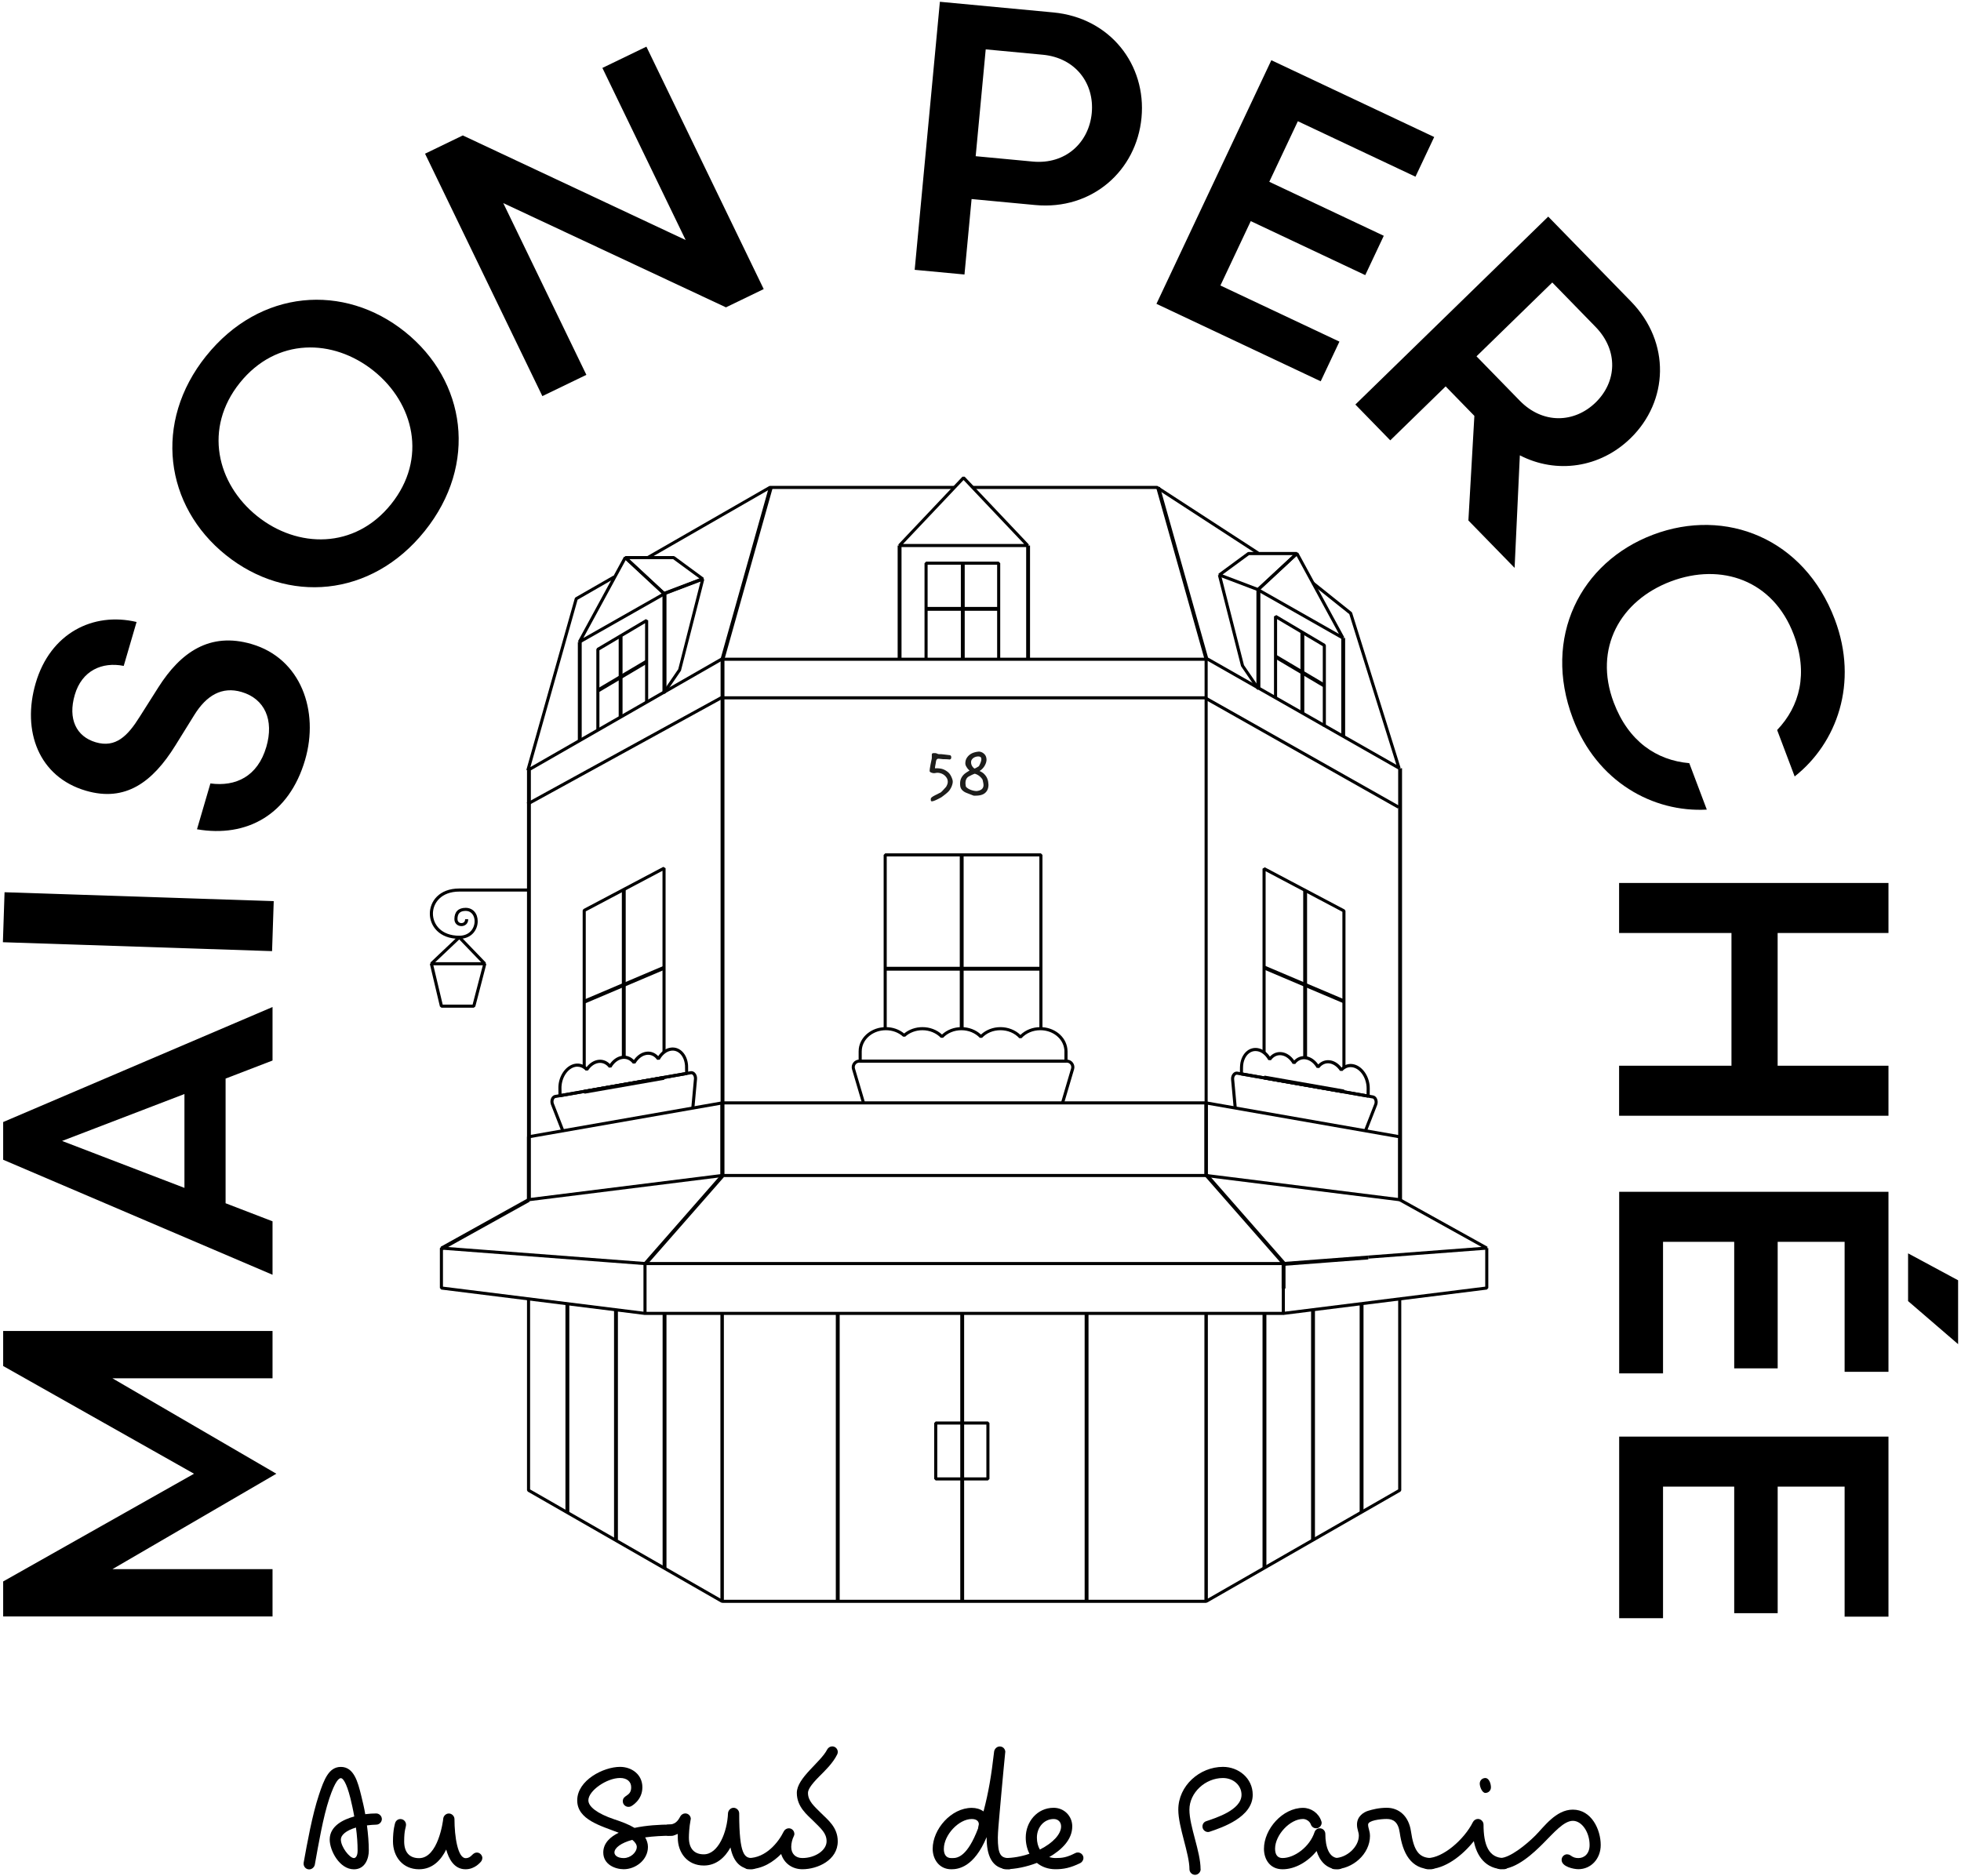 <svg xmlns="http://www.w3.org/2000/svg" viewBox="0 0 508 486"><g stroke="none" stroke-width="1" fill="none" fill-rule="evenodd"><g transform="translate(.75 .46)" fill-rule="nonzero"><g transform="translate(77.9 452.01)" fill="#000"><path d="M.01 30.39v-.24c.96-5.3 2.22-12.34 3.95-17.55 1.35-4.1 2.6-7.28 5.69-7.28 3.38 0 4.39 3.86 5.26 7.38.34 1.45.77 3.09 1.06 4.87 1.01-.14 1.98-.19 2.85-.19.77 0 1.45.68 1.45 1.45 0 .77-.67 1.45-1.45 1.45-.72 0-1.54.1-2.41.19.29 2.22.48 4.48.48 6.56 0 1.88-.87 4.82-3.86 4.82-3.71 0-6.27-4.82-6.27-7.71 0-3.52 3.52-5.21 6.36-5.98-.29-1.74-.68-3.38-1.01-4.77-1.06-4.19-1.98-5.16-2.46-5.16s-1.45.67-2.99 5.26c-1.64 4.92-2.8 11.86-3.76 17.17-.14.67-.77 1.21-1.45 1.21-.87 0-1.45-.72-1.45-1.45l.01-.03zm13.02-1.45c.39 0 .96-.43.96-1.93 0-1.83-.14-3.91-.43-5.98-2.6.77-3.91 1.98-3.91 3.09 0 1.93 2.27 4.82 3.38 4.82z"/><path d="M46.29 28.94c0 .34-.14.68-.34.92-.15.14-1.54 1.98-4 1.98-3.04 0-4.39-2.84-5.01-5.11-1.25 2.56-3.42 5.11-7.04 5.11-4.24 0-6.75-3.28-6.75-7.23 0-3.09.53-4.63.58-4.82.24-.63.77-.96 1.35-.96.87 0 1.45.72 1.45 1.45 0 .77-.48 1.21-.48 4.34 0 2.8 1.35 4.34 3.86 4.34 4.92 0 6.22-9.55 6.27-10.32.1-.63.68-1.25 1.45-1.25.77 0 1.45.68 1.45 1.45 0 4.58.87 10.12 2.89 10.12 1.59 0 1.64-1.45 2.94-1.45.77 0 1.4.72 1.4 1.45l-.02-.02z"/><path d="M70.88 13.99c0-5.21 6.8-8.68 11.09-8.68 2.99 0 5.79 1.93 5.79 5.3s-2.85 4.87-2.94 4.92c-.24.1-.43.14-.68.14-.72 0-1.45-.58-1.45-1.45 0-1.74 2.17-1.16 2.17-3.62 0-1.45-1.06-2.41-2.89-2.41-3.42 0-8.2 3.28-8.2 5.79 0 1.64 2.27 3.42 6.7 4.92 1.93.63 3.71 1.3 5.26 2.22 2.94-.63 6.32-.87 9.74-.87.77 0 1.45.67 1.45 1.45 0 .78-.67 1.45-1.45 1.45-2.41 0-4.82.14-6.99.43.43.72.72 1.59.72 2.46 0 3.42-3.23 5.79-6.27 5.79-2.22 0-5.3-1.21-5.3-4.34 0-2.46 1.88-4.1 4-5.11-4.53-1.78-10.75-3.33-10.75-8.39zm9.64 13.5c0 .72.77 1.45 2.41 1.45 1.78 0 3.38-1.49 3.38-2.89 0-.58-.43-1.25-1.16-1.83-2.89.77-4.63 2.07-4.63 3.28v-.01z"/><path d="M100.29 18.81c0 .1-.05.19-.05.29-.34 1.78-.43 3.66-.43 4.53 0 2.8 1.35 4.34 3.86 4.34 3.76 0 6.08-5.79 6.27-10.66.05-.67.63-1.4 1.45-1.4.77 0 1.45.67 1.45 1.45 0 10.9 1.45 11.57 3.38 11.57.77 0 1.45.68 1.45 1.45 0 .77-.68 1.45-1.45 1.45-2.89 0-4.87-1.78-5.64-5.64-1.4 2.56-3.66 4.68-6.9 4.68-4.24 0-6.75-3.28-6.75-7.23v-.96c-.77.34-1.49.48-2.41.48-.77 0-1.45-.68-1.45-1.45 0-.77.68-1.45 1.45-1.45 1.69 0 2.41-.87 3.04-2.07.24-.48.77-.82 1.3-.82.87 0 1.45.72 1.45 1.45l-.02-.01z"/><path d="M127.14 22.67c0 .24-.1.48-.19.67-.34.67-.63 1.74-.63 2.7 0 1.78 1.11 2.89 2.89 2.89 3.28 0 6.27-1.98 6.27-4.34 0-2.12-1.45-3.28-3.42-5.26-1.54-1.54-4.29-3.62-4.29-7.28 0-3.91 6.17-7.91 7.86-11.23.24-.48.77-.82 1.3-.82.87 0 1.45.72 1.45 1.45 0 .19-.05.43-.15.63-1.11 2.27-3.18 4.24-4.63 5.69-2.41 2.41-2.94 3.57-2.94 4.29 0 2.12 1.59 3.42 3.42 5.26 1.69 1.69 4.29 3.62 4.29 7.28 0 4.87-5.21 7.23-9.16 7.23-2.6 0-4.73-1.5-5.5-3.95-1.93 1.93-4.77 3.95-8.49 3.95-.77 0-1.45-.67-1.45-1.45 0-.78.68-1.45 1.45-1.45 4.53 0 7.81-4.1 9.16-6.89.24-.48.77-.82 1.3-.82.87 0 1.45.72 1.45 1.45h.01z"/><path d="M181.76 1.5c0 .19-.19 1.88-.43 4.44-.34 3.38-.72 8.05-1.01 11.09-.19 2.12-.48 5.3-.48 6.61 0 4.29.72 5.3 2.89 5.3.77 0 1.45.68 1.45 1.45 0 .77-.67 1.45-1.45 1.45-4.58 0-5.79-3.81-5.79-8.2v-.14c-3.28 7.86-7.38 8.34-9.16 8.34-3.13 0-4.82-2.6-4.82-5.3 0-5.11 4.82-10.61 10.13-10.61 1.11 0 2.17.29 3.04.92 1.3-4.92 2.02-9.21 2.75-15.53.1-.68.72-1.3 1.45-1.3.82 0 1.45.63 1.45 1.49l-.02-.01zm-15.91 25.03c0 1.64.72 2.41 1.93 2.41h.39c1.25 0 3.81-.43 6.56-7.71 0-.34.19-.87.19-1.06 0-.72-.53-1.35-1.83-1.35-3.38 0-7.23 4.15-7.23 7.71h-.01z"/><path d="M202.01 28.94c0 .53-.34 1.06-.82 1.3-2.56 1.25-4.34 1.59-6.41 1.59-1.88 0-3.52-.58-4.82-1.64-2.65 1.01-5.54 1.64-8.2 1.64-.77 0-1.45-.67-1.45-1.45 0-.78.67-1.45 1.45-1.45 1.93 0 4.15-.38 6.27-1.11-.63-1.25-.96-2.7-.96-4.2 0-4.05 2.94-7.71 7.23-7.71 2.7 0 4.82 2.12 4.82 4.82 0 3.47-2.8 6.12-5.98 7.96.48.14 1.06.24 1.64.24 1.78 0 2.89-.14 5.16-1.3.19-.1.43-.14.63-.14.72 0 1.45.58 1.45 1.45h-.01zm-7.71-10.12c-2.46 0-4.34 2.12-4.34 4.82 0 1.21.29 2.27.77 3.09 3.47-1.74 5.5-4.05 5.5-5.98 0-1.16-.77-1.93-1.93-1.93z"/><path d="M232.38 31.83c0 .77-.67 1.45-1.45 1.45-.78 0-1.45-.67-1.45-1.45 0-4.05-2.89-10.9-2.89-15.43 0-6.22 5.54-11.09 11.57-11.09 4.05 0 7.71 2.94 7.71 7.23 0 5.83-7.96 8.49-11.09 9.55-.14.05-.34.1-.48.1-.72 0-1.45-.58-1.45-1.45 0-.63.39-1.16.96-1.35 2.41-.82 9.16-2.89 9.16-6.85 0-2.46-2.12-4.34-4.82-4.34-4.58 0-8.68 3.81-8.68 8.2 0 4.39 2.89 10.8 2.89 15.43h.02zM262.27 21.22c-.63 0-1.16-.43-1.35-1.01-.29-.82-1.21-1.4-2.03-1.4-3.38 0-7.23 4.15-7.23 7.71 0 1.64.72 2.41 1.93 2.41 3.09 0 7.04-2.89 8.29-6.7.19-.58.72-1.01 1.35-1.01.87 0 1.45.72 1.45 1.45 0 3.47 1.01 6.27 3.38 6.27.77 0 1.45.68 1.45 1.45 0 .77-.67 1.45-1.45 1.45-3.23 0-4.92-2.36-5.64-4.73-2.22 2.75-5.54 4.73-8.82 4.73-3.28 0-4.82-2.6-4.82-5.3 0-5.11 4.82-10.61 10.13-10.61 2.07 0 4.05 1.35 4.72 3.42.05.14.1.29.1.43 0 .72-.58 1.45-1.45 1.45l-.01-.01z"/><path d="M276.25 23.15c0 4.82-4.58 8.68-9.16 8.68-.77 0-1.45-.67-1.45-1.45 0-.78.67-1.45 1.45-1.45 3.13 0 6.27-2.89 6.27-5.79 0-.96-.48-1.64-.48-2.89 0-2.12 1.74-3.23 2.94-3.57.96-.29 2.65-.77 4.77-.77 3.13 0 5.69 2.12 6.27 6.08.72 4.97 2.03 6.94 5.3 6.94.77 0 1.45.68 1.45 1.45 0 .77-.67 1.45-1.45 1.45-5.4 0-7.47-4.29-8.2-9.45-.39-2.8-1.69-3.57-3.38-3.57s-4.82.39-4.82 1.45c0 .96.48 1.64.48 2.89h.01z"/><path d="M310.96 31.83c-4.82 0-7.09-3.52-7.81-7.28-3.04 3.81-7.52 7.28-11.96 7.28-.77 0-1.45-.67-1.45-1.45 0-.78.67-1.45 1.45-1.45 3.91 0 9.45-4.77 11.72-9.31.24-.48.77-.82 1.3-.82.77 0 1.45.67 1.45 1.45 0 5.3 1.35 8.68 5.3 8.68.77 0 1.45.68 1.45 1.45 0 .77-.67 1.45-1.45 1.45zm-3.38-21.22c0 .82-.63 1.45-1.45 1.45s-1.45-1.59-1.45-2.41c0-.82.63-1.45 1.45-1.45.96 0 1.45 1.45 1.45 2.41z"/><path d="M327.35 27.98c.29 0 .63.1.87.29.72.53 1.3.67 2.03.67 1.54 0 2.89-1.16 2.89-3.38 0-3.28-1.98-6.27-4.34-6.27s-5.01 3.18-7.67 5.83c-2.41 2.41-6.85 6.7-11.14 6.7-.77 0-1.45-.67-1.45-1.45 0-.78.67-1.45 1.45-1.45 2.46 0 6.7-3.42 9.11-5.83 2.17-2.17 5.3-6.7 9.69-6.7 4.87 0 7.23 5.21 7.23 9.16 0 3.57-2.51 6.27-5.79 6.27-1.21 0-4.34-.63-4.34-2.41 0-.82.67-1.45 1.45-1.45l.01.02z"/></g><g fill="#000"><path d="M70.84 381.37L28.38 406.09 69.85 406.09 69.85 418.35 0.07 418.35 0.07 409.28 49.51 381.37 0.07 353.46 0.07 344.39 69.85 344.39 69.85 356.65 28.38 356.65 70.84 381.37z"/><path d="M69.85 260.46v13.85l-12.16 4.68v32.3l12.16 4.68v13.85L.07 300.02v-9.77l69.78-29.8v.01zm-54.52 34.69l31.7 12.16v-24.32l-31.7 12.16z"/><path d="M-8.2783846e-31 243.66L0.43 230.71 70.16 233.02 69.73 245.97z"/><path d="M53.74 202.52c6.59.89 12.26-1.81 14.5-9.46 2.04-6.98-.4-12.47-6.42-14.24-5.07-1.48-9.08.87-12.24 5.97l-4.91 7.91c-5.89 9.49-12.92 14.7-23.16 11.71-12.24-3.58-16.65-15.47-13.01-27.9 3.78-12.91 14.86-18.49 26.13-15.82l-3.33 11.38c-5.59-1.12-10.84 1.19-12.68 7.5-1.82 6.22.37 10.8 5.44 12.29 5.16 1.51 8.27-1.63 11.39-6.63l4.83-7.62c5.78-9.11 13.34-14.37 24.15-11.2 12.82 3.75 17.55 17.39 13.85 30.02-4.14 14.16-15.05 20.2-28 17.97l3.47-11.86-.01-.02z"/><path d="M52.68 91.74c13.91-17.33 35.72-18.87 51.5-6.21 15.78 12.66 19 34.29 5.08 51.62-13.85 17.26-35.64 18.93-51.5 6.2-15.78-12.66-18.93-34.37-5.08-51.62v.01zm13.19 41.52c10.42 8.36 25.26 8.65 34.69-3.09 9.48-11.81 5.92-26.17-4.49-34.53-10.49-8.42-25.2-8.72-34.69 3.09-9.42 11.74-6 26.11 4.49 34.53z"/><path d="M109.36 39.36L119.14 34.63 176.87 61.73 155.3 17.14 166.7 11.63 197.09 74.44 187.31 79.17 129.62 52.16 151.15 96.66 139.75 102.17z"/><path d="M250.94 51.12l-1.84 19.54-12.9-1.21L242.73 0l29.37 2.76c14.78 1.39 24.15 13.58 22.86 27.27-1.29 13.69-12.77 24.02-27.55 22.63l-16.47-1.55v.01zm15.83-9.72c8.53.8 14.58-4.93 15.3-12.57.72-7.64-4.16-14.3-12.69-15.11l-14.78-1.39-2.6 27.68 14.78 1.39h-.01z"/><path d="M328.59 15.14L370.78 35.04 365.93 45.32 335.46 30.95 328.06 46.64 357.72 60.63 352.92 70.82 323.26 56.83 315.4 73.51 346.23 88.05 341.38 98.33 298.83 78.26 328.59 15.15z"/><path d="M381.19 107.29l-7.44-7.64-14.35 13.98-9.04-9.28 49.96-48.69 21.43 21.98c10.36 10.63 9.74 25.85-.11 35.45-7.85 7.65-19.15 9.34-28.67 4.42l-1.36 29.16-11.97-12.28 1.55-27.12v.02zm11.75-3.94c5.98 6.14 14.16 5.82 19.66.47 5.5-5.36 5.95-13.46-.03-19.6l-11.2-11.49-19.63 19.13 11.2 11.49z"/><path d="M464.16 200.71l-4.54-12.03c5.88-6.16 8.1-14.67 4.29-24.74-5.32-14.08-18.78-18.69-31.83-13.76-13.05 4.93-20.1 17.29-14.79 31.37 3.8 10.07 11.09 14.98 19.57 15.72l4.54 12.03c-13.88.77-28.48-7.14-34.71-23.64-7.92-20.98 1.97-40.48 20.8-47.59 18.83-7.11 39.15.98 47.07 21.96 6.23 16.5.51 32.09-10.41 40.69l.01-.01z"/><path d="M488.46 228.31L488.46 241.27 459.75 241.27 459.75 275.66 488.46 275.66 488.46 288.62 418.68 288.62 418.68 275.66 447.79 275.66 447.79 241.27 418.68 241.27 418.68 228.31z"/><path d="M488.46 308.32v46.65H477.1v-33.69h-17.34v32.79H448.5v-32.79h-18.44v34.09H418.7v-47.05h69.78-.02zm5.08 28.31v-12.36l12.96 6.98v16.55l-12.96-11.16v-.01z"/><path d="M488.46 371.75L488.46 418.4 477.1 418.4 477.1 384.71 459.76 384.71 459.76 417.5 448.5 417.5 448.5 384.71 430.06 384.71 430.06 418.8 418.7 418.8 418.7 371.75 488.48 371.75z"/></g><g transform="translate(110.6 123.05)"><path fill="#000" d="M214.33 20.12L188.27 3.18 140.64 3.18 140.64 2.38 188.39 2.38 188.61 2.45 214.77 19.45z"/><path fill="#000" d="M56.67 21.3L56.27 20.61 87.89 2.44 88.09 2.38 135.89 2.38 135.89 3.18 88.19 3.18z"/><path fill="#000" d="M60.66 30.68L60.53 30.33 60.12 30.36 60.12 30.3 60.38 29.93 70.39 26.13 70.68 26.88z"/><g transform="translate(129.48 71.22)" fill="#1D1D1B"><path d="M5.58 9.26c-.1.22-.21.42-.33.6-.11.18-.27.37-.46.56-.19.19-.43.4-.72.63-.29.23-.64.5-1.06.8-1.25.69-2.05 1.03-2.41 1.03-.15 0-.24-.04-.27-.13-.03-.09-.04-.24-.04-.44 0-.15.06-.29.19-.41s.3-.24.51-.36c.21-.12.45-.25.73-.38.28-.13.55-.28.83-.43.19-.03.48-.25.86-.67l.84-.92c.29-.48.44-.92.44-1.3s-.09-.72-.27-1.01c-.18-.29-.4-.54-.66-.74-.26-.2-.55-.35-.86-.45-.31-.1-.6-.15-.87-.15-.15 0-.31.02-.47.05-.16.03-.32.05-.49.05-.05 0-.13 0-.25-.03s-.23-.05-.35-.1c-.12-.04-.23-.1-.33-.17A.313.313 0 010 5.01c0-.23.03-.52.09-.87s.12-.7.19-1.04c.07-.34.13-.65.19-.92s.09-.43.09-.5V.72s-.02.1-.02.29C.54.74.58.57.67.5s.24-.11.44-.11c.25 0 .44.01.55.04.11.03.2.06.28.1.08.04.16.07.26.1s.26.04.51.04h.24c.04 0 .18.01.43.04s.51.05.78.09c.27.03.52.06.75.09.22.03.33.04.32.04.24.05.36.24.36.56 0 .36-.15.54-.46.56-.17-.03-.38-.04-.63-.06-.26-.01-.57-.02-.94-.02-.06 0-.15 0-.26-.02-.11-.01-.23-.03-.35-.04-.13-.01-.25-.03-.35-.04-.11-.01-.19-.02-.26-.02-.18 0-.31.03-.4.1-.09.06-.16.16-.21.29-.05.13-.09.28-.11.45-.02.17-.05.36-.09.56-.1.51-.15.84-.15.98 0 .06 0 .1.02.11.08-.01.15-.02.23-.02h.23c.28 0 .59.03.93.08.34.05.68.15 1.01.31.33.16.66.37.98.64.31.27.58.63.79 1.08.13.27.23.51.3.73.07.22.11.43.11.65 0 .37-.13.87-.4 1.49v-.04z"/><path d="M15.24 8.51c0 .55-.09 1.01-.26 1.38-.17.37-.41.67-.71.9-.3.23-.66.39-1.07.49-.41.1-.87.14-1.37.14h-.24c-.08 0-.16 0-.24-.02l-1.68-.65c-.4-.15-.71-.32-.95-.51-.24-.18-.41-.38-.54-.58-.12-.2-.2-.42-.24-.64-.04-.22-.06-.44-.06-.66 0-.46.06-.85.18-1.19.12-.33.29-.63.5-.9.21-.27.47-.51.77-.72.3-.21.63-.42 1-.64-.26-.23-.45-.44-.59-.64-.14-.2-.25-.38-.33-.54a1.48 1.48 0 01-.14-.4c-.02-.11-.03-.18-.03-.22 0-.55.11-1.01.34-1.4.23-.38.52-.7.86-.95.34-.25.73-.43 1.15-.55.42-.12.82-.18 1.21-.21.54.05.99.27 1.37.65.38.38.56.89.56 1.53 0 .09-.02.24-.07.46-.04.22-.13.46-.26.74a3.899 3.899 0 01-1.48 1.65c.52.23.94.5 1.24.82.3.32.54.64.69.98.15.33.25.64.3.94.04.29.07.54.07.73l.02.01zm-1.53-1.24c-.52-.79-1.19-1.3-2.01-1.53-.06.01-.16.04-.3.1-.13.05-.31.13-.53.23l-.77.4c-.55.34-.82.91-.82 1.68 0 .14 0 .28.03.43.02.15.04.31.07.49.13.17.3.32.51.46.21.14.44.26.7.36.26.1.52.18.8.24s.55.09.8.09c1.17-.14 1.76-.66 1.76-1.55 0-.25-.08-.72-.25-1.4h.01zm-.48-5.82c-.17-.13-.38-.19-.65-.19-.23 0-.46.04-.68.11-.22.07-.42.17-.59.3-.17.13-.31.28-.42.46-.11.18-.16.38-.16.61 0 .66.29 1.21.86 1.65.14 0 .53-.2 1.17-.61.42-.78.63-1.38.63-1.8 0-.2-.05-.38-.15-.52l-.01-.01z"/></g><path fill="#000" d="M105.17 216.78H106.17V291.38H105.17z"/><path fill="#000" d="M169.63 216.78H170.63V291.38H169.63z"/><path d="M144.57 260.07h-13.52l-.4-.4v-14.49l.4-.4h13.52l.4.4v14.49l-.4.4zm-13.12-.8h12.72v-13.69h-12.72v13.69z" fill="#000"/><path fill="#000" d="M137.41 216.78H138.41V291.38H137.41z"/><path fill="#000" d="M158.7 143.01L157.9 143.01 157.9 98.39 118.36 98.39 118.36 143.01 117.56 143.01 117.56 97.99 117.96 97.59 158.3 97.59 158.7 97.99z"/><g transform="translate(117.96 98.2)" fill="#000"><path d="M19.32 0H20.32V44.81H19.32z"/><path d="M0 28.78H40.35V29.78H0z"/></g><path fill="#000" d="M201.1 291.78L75.72 291.78 75.32 291.38 75.32 216.78 76.12 216.78 76.12 290.98 200.7 290.98 200.7 216.78 201.5 216.78 201.5 291.38z"/><path fill="#000" d="M75.32 47.29H76.32V181.06H75.32z"/><path fill="#000" d="M200.7 181.06L200.7 47.29 201.5 47.29 201.5 181.05z"/><path fill="#000" d="M25.6 76.41L25.01 75.95 37.55 31.51 37.73 31.27 47.53 25.64 47.92 26.33 38.27 31.88 26.05 75.23 60.32 55.56 60.37 55.66 60.38 55.65 60.33 55.56 75.35 46.94 75.55 46.89 201.55 46.89 201.75 46.94 250.39 74.65 238.19 35.61 228.52 27.88 229.02 27.25 238.78 35.06 238.92 35.26 251.46 75.38 250.88 75.84 201.45 47.69 75.65 47.69z"/><path fill="#000" d="M75.52 291.73L25.37 262.95 25.17 262.61 25.17 213.02 25.97 213.02 25.97 262.38 75.32 290.69 75.32 216.78 76.12 216.78 76.12 291.38z"/><path fill="#000" d="M25.17 76.06H26.17V187.32H25.17z"/><path fill="#000" d="M201.3 291.73L200.7 291.38 200.7 216.78 201.5 216.78 201.5 290.69 250.85 262.38 250.85 213.02 251.65 213.02 251.65 262.61 251.45 262.95z"/><path fill="#000" d="M250.85 75.54H251.85V187.33H250.85z"/><path d="M201.1 181.45H75.72l-.4-.4v-18.81l.4-.4H201.1l.4.4v18.81l-.4.4zm-124.98-.8H200.7v-18.01H76.12v18.01z" fill="#000"/><path d="M25.62 187.72l-.45-.4v-16.3l.33-.39 50.15-8.78.47.39v18.81l-.35.4-50.15 6.27zm.35-16.36v15.51l49.35-6.17v-17.98l-49.35 8.64z" fill="#000"/><path fill="#000" transform="rotate(-74.29 81.972 25.01)" d="M58.852 24.61H105.092V25.61H58.852z"/><path fill="#000" transform="rotate(-15.73 194.827 25.04)" d="M194.427 1.92H195.427V48.16H194.427z"/><path d="M251.2 187.72l-50.15-6.27-.35-.4v-18.81l.47-.39 50.15 8.78.33.39v16.3l-.45.4zm-49.7-7.02l49.35 6.17v-15.51l-49.35-8.64v17.98z" fill="#000"/><path fill="#000" transform="rotate(-48.76 65.736 192.472)" d="M50.571 192.072H80.901V193.072H50.571z"/><path fill="#000" transform="rotate(-29.07 14.3 193.583)" d="M1.39 193.183H27.21V194.183H1.39z"/><path fill="#000" d="M55.69 217.18L2.95 210.6 2.6 210.2 2.6 199.86 3.03 199.46 55.77 203.47 55.71 204.27 3.4 200.29 3.4 209.85 55.79 216.39z"/><path fill="#000" d="M47.72 215.75H48.72V275.4H47.72z"/><path fill="#000" transform="rotate(-41.25 211.109 192.43)" d="M210.709 177.255H211.709V207.605H210.709z"/><path fill="#000" d="M250.77 85.98L200.71 57.69 75.55 57.69 25.49 85.17 25.1 84.47 75.25 56.94 75.44 56.89 200.82 56.89 201.02 56.94 251.17 85.28z"/><path d="M7.63 119.73c-5.24 0-7.63-3.38-7.63-6.52 0-3.14 2.39-6.52 7.63-6.52h17.94v.8H7.63c-4.69 0-6.83 2.97-6.83 5.72 0 2.75 2.14 5.72 6.83 5.72 1.24 0 2.28-.42 3-1.21.61-.67.97-1.6.97-2.54 0-1.33-.72-2.68-2.33-2.68-1.44 0-2.11.67-2.11 2.11 0 1.1 1.18 1.28 1.69.81.19-.18.29-.43.29-.76h.8c0 2.41-3.58 2.35-3.58-.05 0-1.88 1.03-2.91 2.91-2.91 1.88 0 3.13 1.43 3.13 3.48 0 1.14-.43 2.26-1.17 3.08-.61.67-1.73 1.47-3.59 1.47h-.01z" fill="#000"/><g transform="translate(38.34 20.56)" fill="#000"><path d="M.59 22.61l-.55-.54L11.94.2l.62-.1 10.06 9.35.13.35-.2.35L.59 22.62v-.01zM12.4 1.04L1.42 21.23 21.72 9.7 12.4 1.04z"/><path d="M22.36 35.75L22.36 35.34 22.03 35.12 26.01 29.31 31.98 5.85 32.76 6.04 26.71 29.7 22.69 35.57z"/><path d="M21.96 9.8H22.96V35.35H21.96z"/><path d="M0 22.27H1V47.73H0z"/><path d="M21.96 35.44L21.96 9.8 22.75 9.8 22.75 35.35z"/><path d="M22.5 10.12l-.41-.08L12.03.69 12.3 0h12.53l.24.08 7.54 5.55-.09.7-10.01 3.8-.01-.01zM13.32.8l9.13 8.48 9.09-3.45L24.69.8H13.31h.01z"/><g transform="translate(4.79 16.34)"><path d="M0.8 28.87L0 28.87 0 7.84 0.19 7.49 12.83 0 13.43 0.34 13.43 21.58 12.63 21.58 12.63 1.05 0.8 8.07z"/><path d="M5.79 4.44H6.79V25.32H5.79z"/><path transform="rotate(-30.66 6.713 14.645)" d="M-0.632 14.245H14.058V15.245H-0.632z"/></g></g><path fill="#000" d="M0.67 126.48L0.12 125.9 7.36 119.04 7.92 119.05 14.53 125.91 13.95 126.47 7.62 119.89z"/><path d="M11.38 137.57H3l-.39-.31-2.6-10.98.39-.49h13.84l.39.5-2.85 10.98-.39.3h-.01zm-8.06-.8h7.76l2.65-10.18H.91l2.42 10.18h-.01z" fill="#000"/><path d="M111.93 162.21l-2.56-8.67c-.18-.6-.06-1.23.31-1.73s.95-.79 1.57-.79h53.76c.62 0 1.2.29 1.57.79.37.5.49 1.13.31 1.73l-2.56 8.67-.77-.23 2.56-8.67c.1-.36.04-.73-.19-1.03-.22-.3-.56-.47-.93-.47h-53.76c-.37 0-.71.17-.93.47-.22.3-.29.67-.19 1.03l2.56 8.67-.77.23h.02z" fill="#000"/><path d="M164.79 151.82h-53.31l-.4-.4v-2.52c0-.24.02-.48.04-.71.4-3.18 3.41-5.58 7-5.58 1.78 0 3.45.58 4.75 1.65 1.26-1.05 2.97-1.65 4.74-1.65 1.92 0 3.74.69 5.06 1.92 1.31-1.22 3.12-1.92 5.04-1.92s3.75.7 5.06 1.93c1.32-1.23 3.14-1.93 5.06-1.93 1.92 0 3.84.73 5.16 2.02 1.32-1.29 3.18-2.02 5.17-2.02 3.59 0 6.59 2.4 6.99 5.58.03.22.05.47.05.71v2.52l-.4.4h-.01zm-52.91-.8h52.51v-2.12c0-.2 0-.41-.04-.6-.35-2.79-3.01-4.89-6.2-4.89-1.92 0-3.69.75-4.87 2.06h-.59c-1.18-1.31-2.96-2.06-4.87-2.06-1.91 0-3.59.72-4.77 1.97h-.58c-1.18-1.25-2.92-1.97-4.77-1.97-1.85 0-3.58.71-4.75 1.96h-.58c-1.19-1.24-2.93-1.96-4.77-1.96-1.7 0-3.32.61-4.46 1.67h-.54c-1.18-1.08-2.77-1.67-4.48-1.67-3.18 0-5.85 2.1-6.2 4.88-.02.19-.04.4-.04.61v2.12z" fill="#000"/><g transform="translate(31.234 101.08)" fill="#000"><path d="M9.156 51.92L8.356 51.92 8.356 11.3 8.566 10.94 29.256 5.68434189e-14 29.836 0.36 29.836 48.02 29.036 48.02 29.036 1.02 9.156 11.54z"/><path transform="rotate(-9.91 19.088 56.375)" d="M8.588 55.975H29.588V56.975H8.588z"/><path d="M18.506 6H19.506V49.33H18.506z"/><path transform="rotate(-23 19.11 30.432)" d="M7.875 30.032H30.345V31.032H7.875z"/><g transform="translate(0 46.807)"><path d="M2.556 12.863l-.47-.39-.02-1.91c0-.21 0-.43.02-.64.21-2.87 2.07-5.33 4.33-5.71.91-.15 1.79.05 2.55.56.14.09.27.19.41.31.77-1.01 1.81-1.68 2.88-1.86 1.17-.2 2.3.18 3.15 1.06.8-1.15 1.9-1.91 3.07-2.11.13-.02.26-.04.39-.05 1.03-.06 2 .34 2.76 1.12.81-1.16 1.91-1.92 3.08-2.12 1.22-.21 2.36.2 3.22 1.13.36-.54.79-1 1.26-1.36.58-.45 1.21-.73 1.87-.84.99-.17 1.93.07 2.73.68 1.02.78 1.7 2.12 1.85 3.66.02.19.03.41.03.62l.02 1.71-.33.4-32.81 5.75.01-.01zm4.46-7.9c-.15 0-.3.01-.46.04-1.91.32-3.48 2.47-3.67 5-.02.19-.02.37-.02.55l.02 1.45 32.01-5.61-.02-1.37c0-.19 0-.37-.03-.54-.13-1.33-.69-2.47-1.54-3.11-.62-.47-1.35-.66-2.11-.52-.53.09-1.04.32-1.52.69-.52.4-.99.95-1.35 1.61l-.68.04c-.69-.99-1.72-1.45-2.8-1.26-1.09.18-2.11.99-2.82 2.2l-.67.04c-.63-.84-1.49-1.27-2.44-1.23-.1 0-.2.02-.3.04-1.09.18-2.11.98-2.81 2.19l-.67.04c-.7-.93-1.7-1.36-2.74-1.18-1 .17-1.96.86-2.63 1.91l-.64.04a2.44 2.44 0 00-.6-.52c-.46-.32-.98-.48-1.52-.48l.01-.02z"/><path d="M2.796 21.603l-2.66-6.82c-.22-.6-.17-1.29.13-1.8.22-.38.55-.62.92-.69l35.12-6.15c.39-.06.77.06 1.08.34.43.39.65 1.04.6 1.69l-.68 7.41-.8-.07.68-7.41c.03-.4-.1-.8-.34-1.03-.09-.08-.23-.17-.4-.14l-35.12 6.15c-.18.03-.3.18-.37.3-.18.31-.21.74-.07 1.12l2.66 6.81-.75.29z"/></g></g><g transform="translate(207.55 101.2)" fill="#000"><path d="M29.649 51.91L28.849 51.91 28.849 11.53 8.959 1.01 8.959 48.01 8.159 48.01 8.159 0.35 8.749 5.68434189e-14 29.429 10.94 29.649 11.29z"/><path transform="rotate(-80.06 18.905 56.372)" d="M18.505 45.872H19.505V66.872H18.505z"/><path d="M18.699 6H19.699V49.33H18.699z"/><path transform="rotate(-67.01 18.908 30.45)" d="M18.508 19.214H19.508V41.684H18.508z"/><g transform="translate(0 46.8)"><path d="M35.44 12.87L2.63 7.12l-.33-.4.02-1.71c0-.21.01-.43.04-.62.15-1.54.83-2.88 1.85-3.66.8-.61 1.75-.84 2.73-.68.66.11 1.29.4 1.87.84.47.36.9.82 1.26 1.36.86-.93 2-1.33 3.22-1.13 1.17.2 2.27.96 3.07 2.12.75-.77 1.74-1.18 2.76-1.12.13 0 .26.02.4.05 1.17.2 2.26.96 3.07 2.11.85-.87 1.98-1.25 3.15-1.06 1.08.18 2.11.85 2.88 1.86.13-.12.27-.22.42-.32.75-.51 1.63-.71 2.54-.56 2.26.38 4.13 2.85 4.34 5.73.02.19.03.41.02.63l-.02 1.91-.47.39-.01.01zM3.1 6.39L35.11 12l.02-1.44c0-.19 0-.37-.02-.54-.19-2.54-1.76-4.69-3.67-5.01-.7-.12-1.38.03-1.97.43-.22.14-.42.32-.61.53l-.64-.04c-.68-1.04-1.63-1.74-2.63-1.91-1.04-.18-2.05.25-2.74 1.18l-.67-.04c-.7-1.21-1.72-2.01-2.81-2.19-.1-.02-.2-.03-.3-.04-.96-.05-1.82.38-2.44 1.23l-.67-.04c-.7-1.22-1.73-2.02-2.81-2.2-1.09-.19-2.11.27-2.81 1.26l-.68-.04c-.37-.66-.83-1.21-1.35-1.61-.48-.37-.99-.6-1.52-.69-.76-.13-1.49.05-2.11.53-.85.65-1.41 1.78-1.54 3.11-.02.18-.03.36-.03.54L3.09 6.4l.01-.01z"/><path d="M35.21 21.6l-.75-.29 2.66-6.82c.13-.36.1-.8-.08-1.1-.06-.1-.18-.27-.37-.3L1.55 6.94c-.17-.03-.31.06-.4.14-.24.22-.38.63-.34 1.03l.68 7.41-.8.07-.68-7.41c-.06-.65.17-1.3.6-1.69.31-.29.7-.41 1.07-.34L36.8 12.3c.38.07.71.31.93.69.29.51.35 1.19.13 1.79l-2.67 6.83.02-.01z"/></g></g><g transform="translate(204.15 19.5)" fill="#000"><path d="M32.17 22.62L10.21 10.15l-.2-.35.13-.35L20.2.1l.62.1 11.9 21.87-.55.54v.01zM11.05 9.7l20.3 11.53L20.37 1.04 11.05 9.7z"/><path d="M10.4 35.76L10.4 35.76 10.07 35.58 5.99 29.58 0 6.05 0.78 5.86 6.75 29.32 10.73 35.13 10.4 35.35z"/><path d="M10 9.8H11V35.35H10z"/><path d="M31.96 22.28H32.96V47.74H31.96z"/><path d="M10 35.45L10 9.8 10.8 9.8 10.8 35.36z"/><path d="M10.26 10.13L.25 6.33l-.1-.7L7.69.08 7.93 0h12.53l.27.69-10.06 9.35-.41.08v.01zM1.22 5.84l9.09 3.45L19.44.81H8.06L1.21 5.84h.01z"/><g transform="translate(14.53 16.35)"><path d="M13.44 28.87L12.64 28.87 12.64 8.07 0.8 1.05 0.8 21.58 0 21.58 0 0.34 0.61 0 13.24 7.49 13.44 7.84z"/><path d="M6.85 4.44H7.85V25.32H6.85z"/><path transform="rotate(-59.33 6.723 14.627)" d="M6.323 7.282H7.323V21.972H6.323z"/></g></g><g transform="translate(121.19)" fill="#000"><path d="M26.57 47.19L25.77 47.19 25.77 22.81 7.76 22.81 7.76 47.19 6.96 47.19 6.96 22.41 7.36 22.01 26.17 22.01 26.57 22.41z"/><path d="M33.69 18.23H.46l-.29-.67L16.78 0h.58l16.62 17.56-.29.67zm-32.3-.8h31.37L17.07.86 1.39 17.43z"/><path d="M16.37 22.21H17.37V47.11H16.37z"/><path d="M7.36 33.74H26.17V34.74H7.36z"/><path d="M0 17.83H1V47.29H0z"/><path d="M33.29 17.83H34.29V47.29H33.29z"/></g><path fill="#000" d="M55.74 209.15L55.71 209.15 55.71 208.35z"/><path fill="#000" d="M60.3 216.78H61.3V282.76H60.3z"/><path fill="#000" d="M35.13 214.27H36.13V268.33H35.13z"/><path fill="#000" transform="rotate(-4.34 232.074 203.028)" d="M221.034 202.628H243.114V203.628H221.034z"/><path fill="#000" d="M243.11 202.59L243.05 201.79 272.44 199.56 251.04 187.67 251.43 186.97 274 199.51 273.83 200.26z"/><path fill="#000" d="M220.66 203.87H221.66V210.33H220.66z"/><path fill="#000" d="M221.11 217.18L221.02 216.39 273.4 209.85 273.4 199.86 274.2 199.86 274.2 210.2 273.85 210.6z"/><path fill="#000" d="M228.29 215.75H229.29V275.4H228.29z"/><path fill="#000" d="M215.71 216.78H216.71V282.76H215.71z"/><path fill="#000" d="M240.87 214.27H241.87V268.33H240.87z"/><path d="M221.1 217.18H55.74l-.4-.4v-12.92l.4-.4H221.1l.4.4v12.92l-.4.4zm-164.96-.8H220.7v-12.12H56.14v12.12z" fill="#000"/></g></g></g></svg>